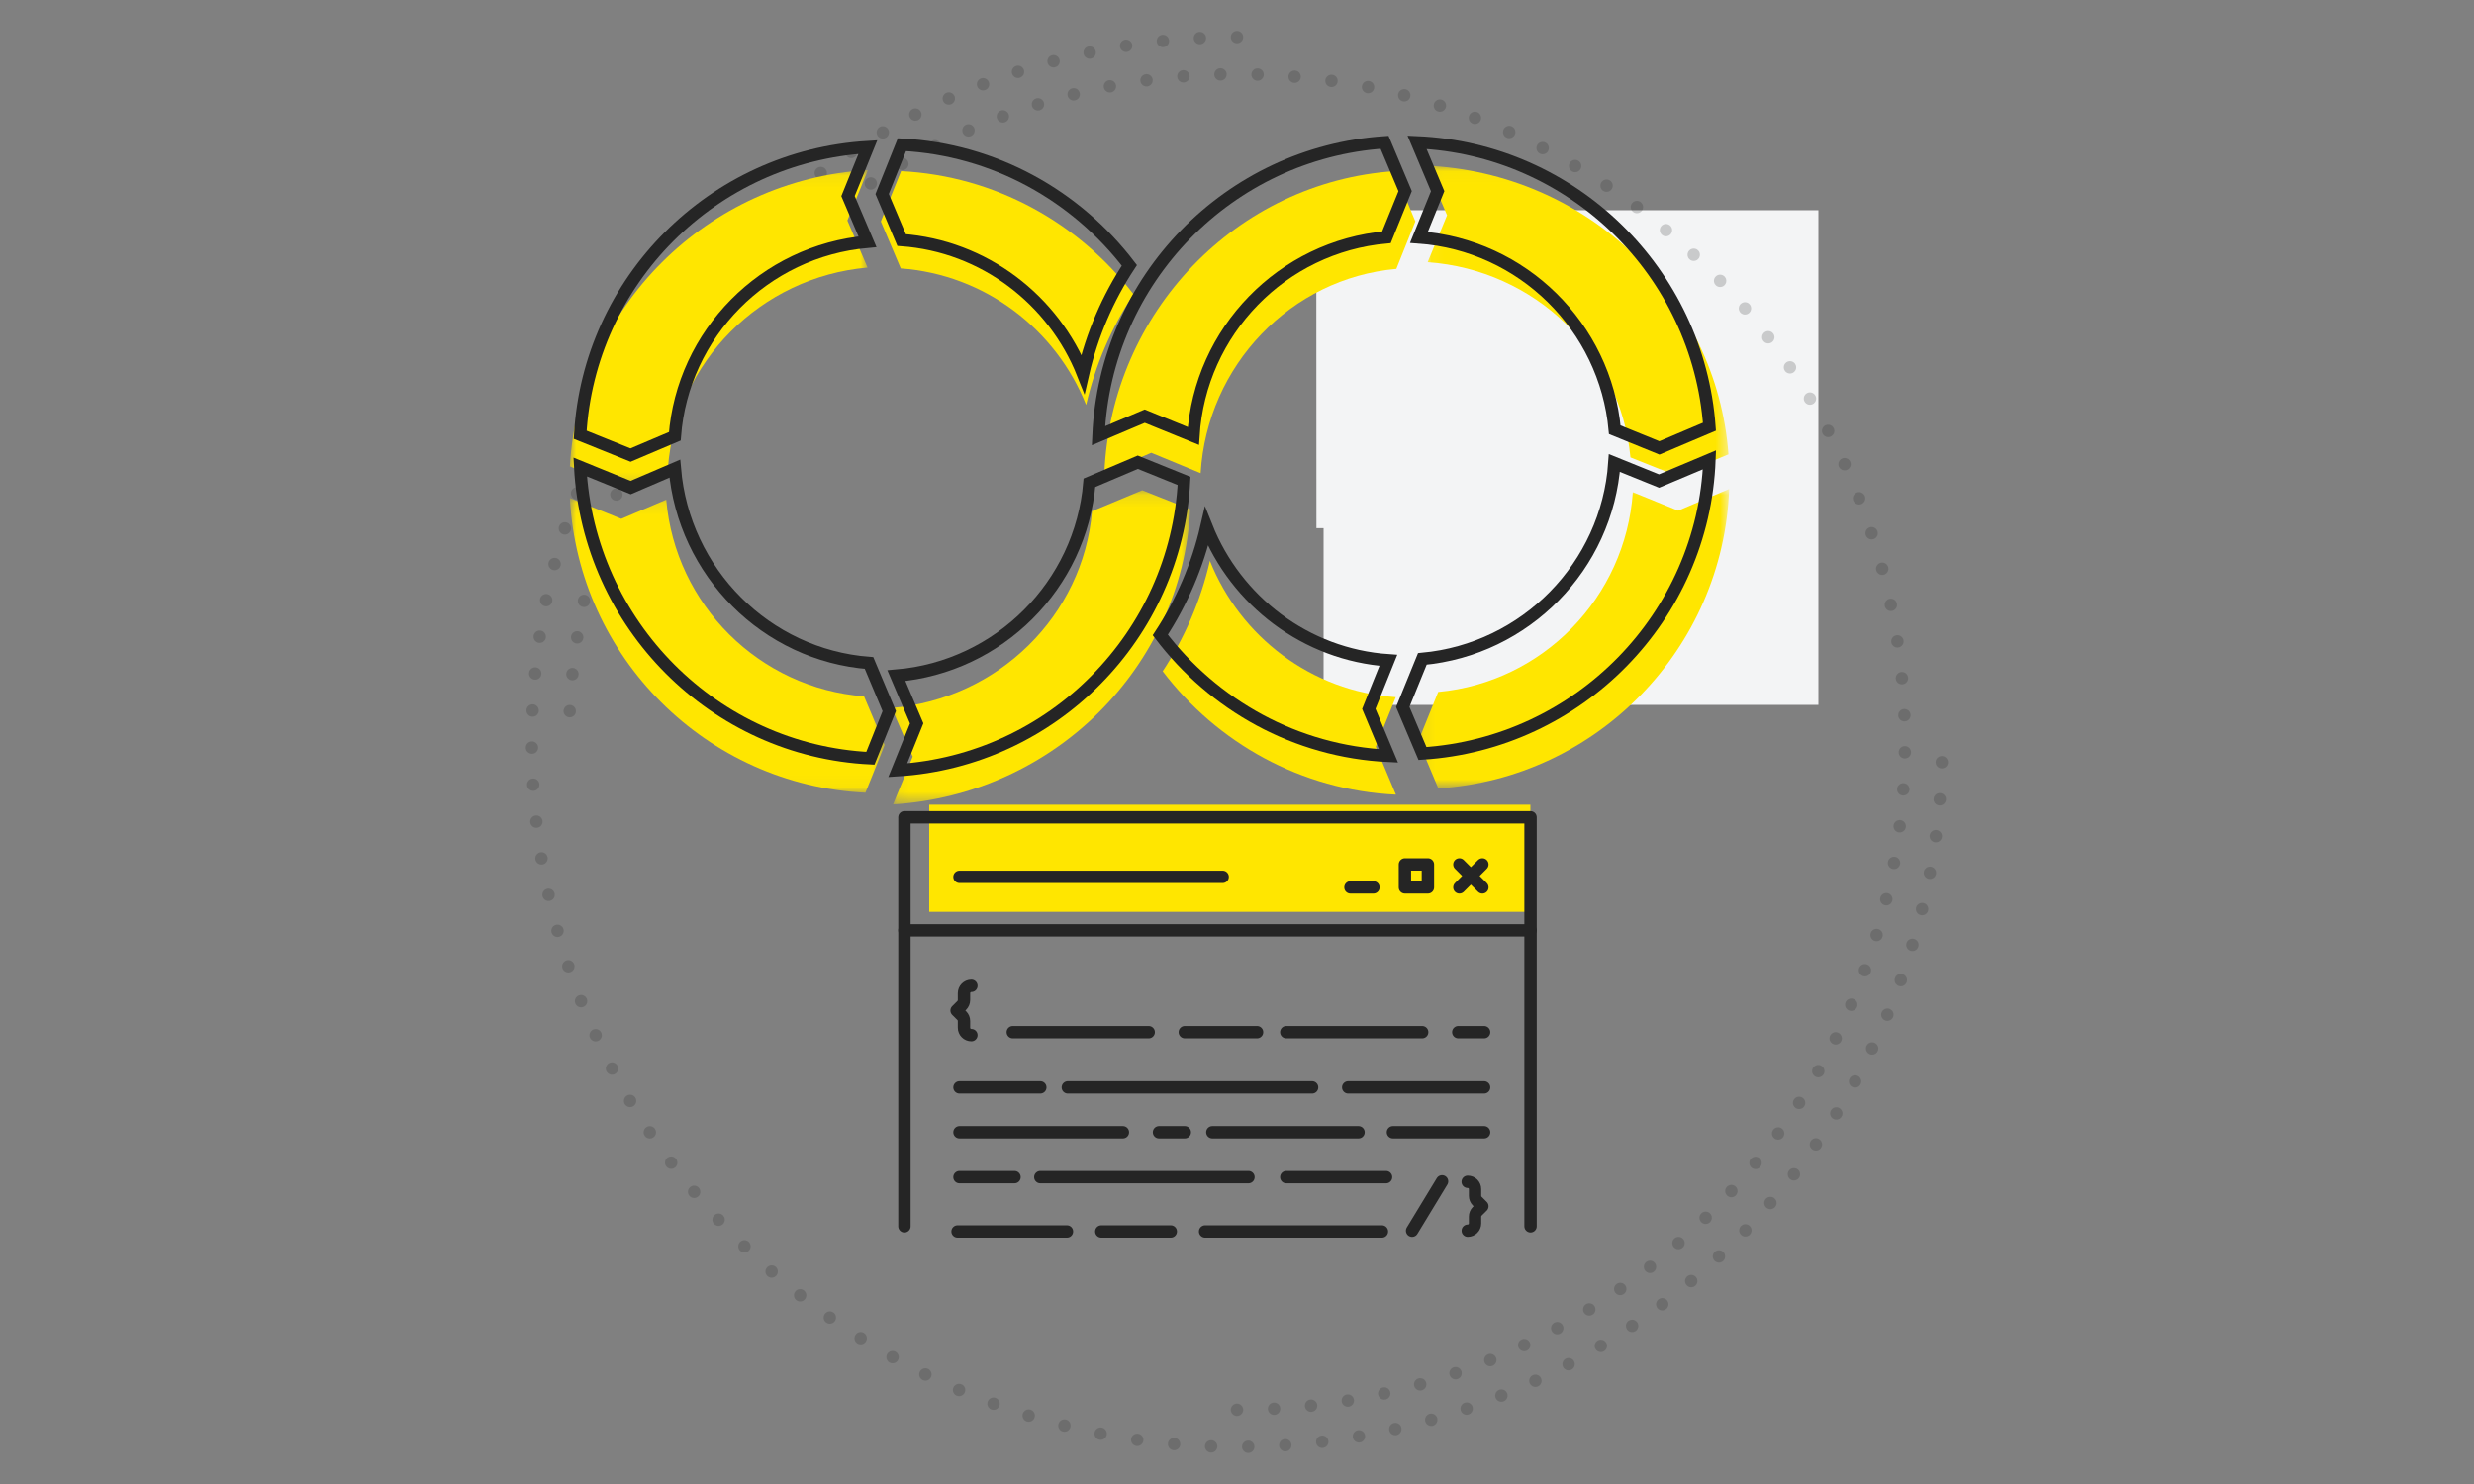 <?xml version="1.0" encoding="UTF-8"?>
<svg width="200px" height="120px" viewBox="0 0 200 120" version="1.1" xmlns="http://www.w3.org/2000/svg" xmlns:xlink="http://www.w3.org/1999/xlink">
    <rect x="0" y="0" width="200" height="120" fill="#808080" stroke="none"/>
    <title>Bussiness inteligence</title>
    <defs>
        <polygon id="path-1" points="0.049 0.084 14.551 0.084 14.551 20.96 0.049 20.96"></polygon>
        <polygon id="path-3" points="4.11021644e-14 0.102 7.118 0.102 7.118 17.873 4.11021644e-14 17.873"></polygon>
        <polygon id="path-5" points="0.087 0.132 24.225 0.132 24.225 25.534 0.087 25.534"></polygon>
        <polygon id="path-7" points="0 0.08 24.096 0.08 24.096 25.734 0 25.734"></polygon>
        <polygon id="path-9" points="0 0.124 25.446 0.124 25.446 23.957 0 23.957"></polygon>
        <polygon id="path-11" points="0.053 0.034 24.528 0.034 24.528 25.117 0.053 25.117"></polygon>
        <polygon id="path-13" points="0.089 0.029 25.216 0.029 25.216 24.24 0.089 24.24"></polygon>
    </defs>
    <g id="Bussiness-inteligence" stroke="none" stroke-width="1" fill="none" fill-rule="evenodd">
        <rect id="Rectangle-Copy-13" fill="#F3F4F5" x="107" y="17" width="40" height="40"></rect>
        <rect id="Rectangle" fill="#FFE600" x="75.119" y="65.071" width="48.598" height="8.661"></rect>
        <path d="M100,114 C129.823,114 154,89.823 154,60 C154,30.177 129.823,6 100,6 C70.177,6 46,30.177 46,60" id="Path" stroke="#252525" opacity="0.2" stroke-linecap="round" stroke-dasharray="0,3"></path>
        <path d="M100,3 C68.52,3 43,28.52 43,60 C43,91.48 68.52,117 100,117 C131.48,117 157,91.48 157,60" id="Path" stroke="#252525" opacity="0.2" stroke-linecap="round" stroke-dasharray="0,3"></path>
        <g id="Group-40" transform="translate(46, -3)">
            <g transform="translate(27.115, 69.09)" stroke="#252525" stroke-linecap="round" stroke-linejoin="round">
                <line x1="44.775" y1="17.374" x2="46.861" y2="17.374" id="Stroke-1"></line>
                <line x1="30.87" y1="17.374" x2="41.855" y2="17.374" id="Stroke-2"></line>
                <line x1="50.615" y1="9.14" x2="0" y2="9.14" id="Stroke-3"></line>
                <line x1="25.725" y1="4.814" x2="4.45" y2="4.814" id="Stroke-5"></line>
                <line x1="35.876" y1="21.839" x2="46.861" y2="21.839" id="Stroke-6"></line>
                <line x1="13.21" y1="21.839" x2="32.956" y2="21.839" id="Stroke-7"></line>
                <line x1="4.45" y1="21.839" x2="10.985" y2="21.839" id="Stroke-8"></line>
                <polyline id="Stroke-9" points="0 33.073 0 9.519 0 0 50.615 0 50.615 33.073"></polyline>
                <line x1="8.899" y1="29.096" x2="4.45" y2="29.096" id="Stroke-11"></line>
                <line x1="27.811" y1="29.096" x2="10.985" y2="29.096" id="Stroke-12"></line>
                <line x1="30.87" y1="29.096" x2="38.935" y2="29.096" id="Stroke-13"></line>
                <line x1="17.66" y1="25.468" x2="4.45" y2="25.468" id="Stroke-14"></line>
                <line x1="22.666" y1="25.468" x2="20.58" y2="25.468" id="Stroke-15"></line>
                <line x1="36.71" y1="25.468" x2="24.891" y2="25.468" id="Stroke-16"></line>
                <line x1="46.861" y1="25.468" x2="39.491" y2="25.468" id="Stroke-17"></line>
                <line x1="13.139" y1="33.491" x2="4.295" y2="33.491" id="Stroke-18"></line>
                <line x1="21.532" y1="33.491" x2="15.914" y2="33.491" id="Stroke-20"></line>
                <line x1="38.601" y1="33.491" x2="24.307" y2="33.491" id="Stroke-22"></line>
                <line x1="22.666" y1="17.374" x2="28.506" y2="17.374" id="Stroke-25"></line>
                <line x1="8.76" y1="17.374" x2="19.746" y2="17.374" id="Stroke-26"></line>
                <path d="M5.413,17.614 L5.413,17.614 C5.084,17.614 4.814,17.347 4.814,17.016 L4.814,16.467 C4.814,16.309 4.752,16.156 4.64,16.045 L4.217,15.622 L4.64,15.199 C4.752,15.086 4.814,14.934 4.814,14.775 L4.814,14.221 C4.814,13.893 5.08,13.626 5.408,13.623 L5.413,13.623" id="Stroke-27"></path>
                <line x1="46.721" y1="3.81" x2="44.864" y2="5.666" id="Stroke-29"></line>
                <line x1="46.721" y1="5.666" x2="44.864" y2="3.81" id="Stroke-31"></line>
                <line x1="37.913" y1="5.666" x2="36.056" y2="5.666" id="Stroke-33"></line>
                <polygon id="Stroke-35" points="40.46 5.666 42.318 5.666 42.318 3.81 40.46 3.81"></polygon>
                <path d="M45.535,29.473 C45.863,29.473 46.129,29.737 46.129,30.066 L46.129,30.61 C46.129,30.767 46.191,30.918 46.301,31.029 L46.721,31.449 L46.301,31.867 C46.191,31.979 46.129,32.129 46.129,32.286 L46.129,32.836 C46.129,33.162 45.866,33.426 45.541,33.429" id="Stroke-37"></path>
                <line x1="43.463" y1="29.438" x2="41.04" y2="33.429" id="Stroke-38"></line>
            </g>
            <g id="Group">
                <g id="Group-18" transform="translate(51.025, 35.949) rotate(-240) translate(-51.025, -35.949) translate(27.344, 5.393)">
                    <polygon id="Rectangle-Copy-17" fill="#F3F4F5" transform="translate(13.768, 13.878) rotate(-30) translate(-13.768, -13.878) " points="3.761 3.875 23.782 3.866 23.774 23.882 3.753 23.89"></polygon>
                    <g id="Group-9" transform="translate(22.098, 40.037)">
                        <g id="Group-3" transform="translate(10.392, 0)">
                            <mask id="mask-2" fill="white">
                                <use xlink:href="#path-1"></use>
                            </mask>
                            <g id="Clip-2"></g>
                        </g>
                        <g id="Group-8" transform="translate(-0, 0.908)">
                            <mask id="mask-4" fill="white">
                                <use xlink:href="#path-3"></use>
                            </mask>
                            <g id="Clip-7"></g>
                        </g>
                    </g>
                </g>
                <g id="Group-22" transform="translate(0.069, 16.36)">
                    <g id="Group-3" transform="translate(25.925, 26.152)">
                        <mask id="mask-6" fill="white">
                            <use xlink:href="#path-5"></use>
                        </mask>
                        <g id="Clip-2"></g>
                        <path d="M0.087,17.735 C8.716,17.019 15.571,10.253 16.285,1.827 L20.343,0.132 L24.225,1.673 C23.557,14.414 13.22,24.731 0.201,25.534 L1.79,21.671 L0.087,17.735 Z" id="Fill-1" fill="#FFE600" mask="url(#mask-6)"></path>
                    </g>
                    <g id="Group-6" transform="translate(0, 0.309)">
                        <mask id="mask-8" fill="white">
                            <use xlink:href="#path-7"></use>
                        </mask>
                        <g id="Clip-5"></g>
                        <path d="M7.928,24.169 C8.578,15.617 15.422,8.725 24.064,7.967 L22.434,4.161 L24.096,0.08 C11.089,0.852 0.737,11.213 -0,24.044 L4.217,25.734 L7.928,24.169 Z" id="Fill-4" fill="#FFE600" mask="url(#mask-8)"></path>
                    </g>
                    <g id="Group-9" transform="translate(0, 26.786)">
                        <mask id="mask-10" fill="white">
                            <use xlink:href="#path-9"></use>
                        </mask>
                        <g id="Clip-8"></g>
                        <path d="M7.792,0.258 L4.155,1.808 L-0.001,0.124 C0.691,13.047 11.069,23.337 23.892,23.957 L25.446,20.096 L23.779,16.159 C15.325,15.513 8.517,8.767 7.792,0.258" id="Fill-7" fill="#FFE600" mask="url(#mask-10)"></path>
                    </g>
                    <path d="M43.209,24.881 L47.001,23.253 L50.991,24.901 C51.523,16.175 58.287,9.146 66.813,8.381 L68.349,4.54 L66.661,0.478 C53.922,1.346 43.768,11.859 43.209,24.881" id="Fill-10" fill="#FFE600"></path>
                    <g id="Group-14" transform="translate(69.134, 0)">
                        <mask id="mask-12" fill="white">
                            <use xlink:href="#path-11"></use>
                        </mask>
                        <g id="Clip-13"></g>
                        <path d="M0.21,7.84 C8.862,8.455 15.815,15.171 16.603,23.626 L20.339,25.117 L24.528,23.378 C23.585,10.689 13.068,0.594 0.053,0.033 L1.779,4.047 L0.21,7.84 Z" id="Fill-12" fill="#FFE600" mask="url(#mask-12)"></path>
                    </g>
                    <g id="Group-17" transform="translate(68.503, 26.152)">
                        <mask id="mask-14" fill="white">
                            <use xlink:href="#path-13"></use>
                        </mask>
                        <g id="Clip-16"></g>
                        <path d="M21.088,1.779 L17.427,0.288 C16.839,8.807 10.137,15.659 1.693,16.44 L0.089,20.404 L1.705,24.24 C14.516,23.415 24.729,12.962 25.217,0.029 L21.088,1.779 Z" id="Fill-15" fill="#FFE600" mask="url(#mask-14)"></path>
                    </g>
                    <path d="M66.766,43.015 C59.941,42.545 54.185,38.115 51.741,31.991 C50.997,35.227 49.687,38.237 47.923,40.921 C52.32,46.695 59.094,50.537 66.778,50.898 L65.151,47.02 L66.766,43.015 Z" id="Fill-18" fill="#FFE600"></path>
                    <path d="M26.776,0.478 L25.14,4.547 L26.748,8.344 C33.554,8.839 39.298,13.264 41.735,19.386 C42.477,16.141 43.793,13.124 45.566,10.434 C41.171,4.69 34.417,0.871 26.776,0.478" id="Fill-20" fill="#FFE600"></path>
                </g>
            </g>
            <g id="Group-17" transform="translate(0.904, 14.507)" stroke="#252525">
                <path d="M25.561,43.128 C33.873,42.426 40.477,35.793 41.166,27.532 L45.075,25.87 L48.815,27.381 C48.172,39.872 38.212,49.987 25.67,50.775 L27.201,46.987 L25.561,43.128 Z" id="Stroke-1"></path>
                <path d="M7.651,23.771 C8.278,15.469 14.884,8.779 23.224,8.043 L21.651,4.348 L23.255,0.386 C10.702,1.136 0.711,11.194 0,23.65 L4.07,25.291 L7.651,23.771 Z" id="Stroke-3"></path>
                <path d="M7.651,26.388 L4.08,27.92 L0,26.256 C0.68,39.027 10.869,49.197 23.458,49.809 L24.984,45.994 L23.348,42.103 C15.047,41.464 8.363,34.798 7.651,26.388 Z" id="Stroke-5"></path>
                <path d="M41.897,23.727 L45.636,22.144 L49.571,23.746 C50.096,15.263 56.766,8.427 65.174,7.684 L66.689,3.95 L65.024,0 C52.461,0.844 42.448,11.066 41.897,23.727 Z" id="Stroke-7"></path>
                <path d="M67.802,7.691 C76.158,8.297 82.873,14.914 83.634,23.243 L87.243,24.712 L91.288,22.998 C90.377,10.498 80.22,0.553 67.65,0 L69.317,3.954 L67.802,7.691 Z" id="Stroke-9"></path>
                <path d="M87.215,27.393 L83.603,25.931 C83.023,34.287 76.411,41.007 68.08,41.773 L66.496,45.661 L68.091,49.423 C80.731,48.615 90.808,38.362 91.288,25.677 L87.215,27.393 Z" id="Stroke-11"></path>
                <path d="M65.332,41.889 C58.653,41.428 53.021,37.085 50.629,31.083 C49.901,34.255 48.62,37.205 46.893,39.836 C51.197,45.496 57.824,49.262 65.343,49.616 L63.752,45.815 L65.332,41.889 Z" id="Stroke-13"></path>
                <path d="M26.008,0.193 L24.408,4.181 L25.982,7.903 C32.641,8.388 38.261,12.726 40.646,18.727 C41.372,15.546 42.66,12.588 44.395,9.952 C40.095,4.321 33.486,0.578 26.008,0.193 Z" id="Stroke-15"></path>
            </g>
        </g>
    </g>
</svg>